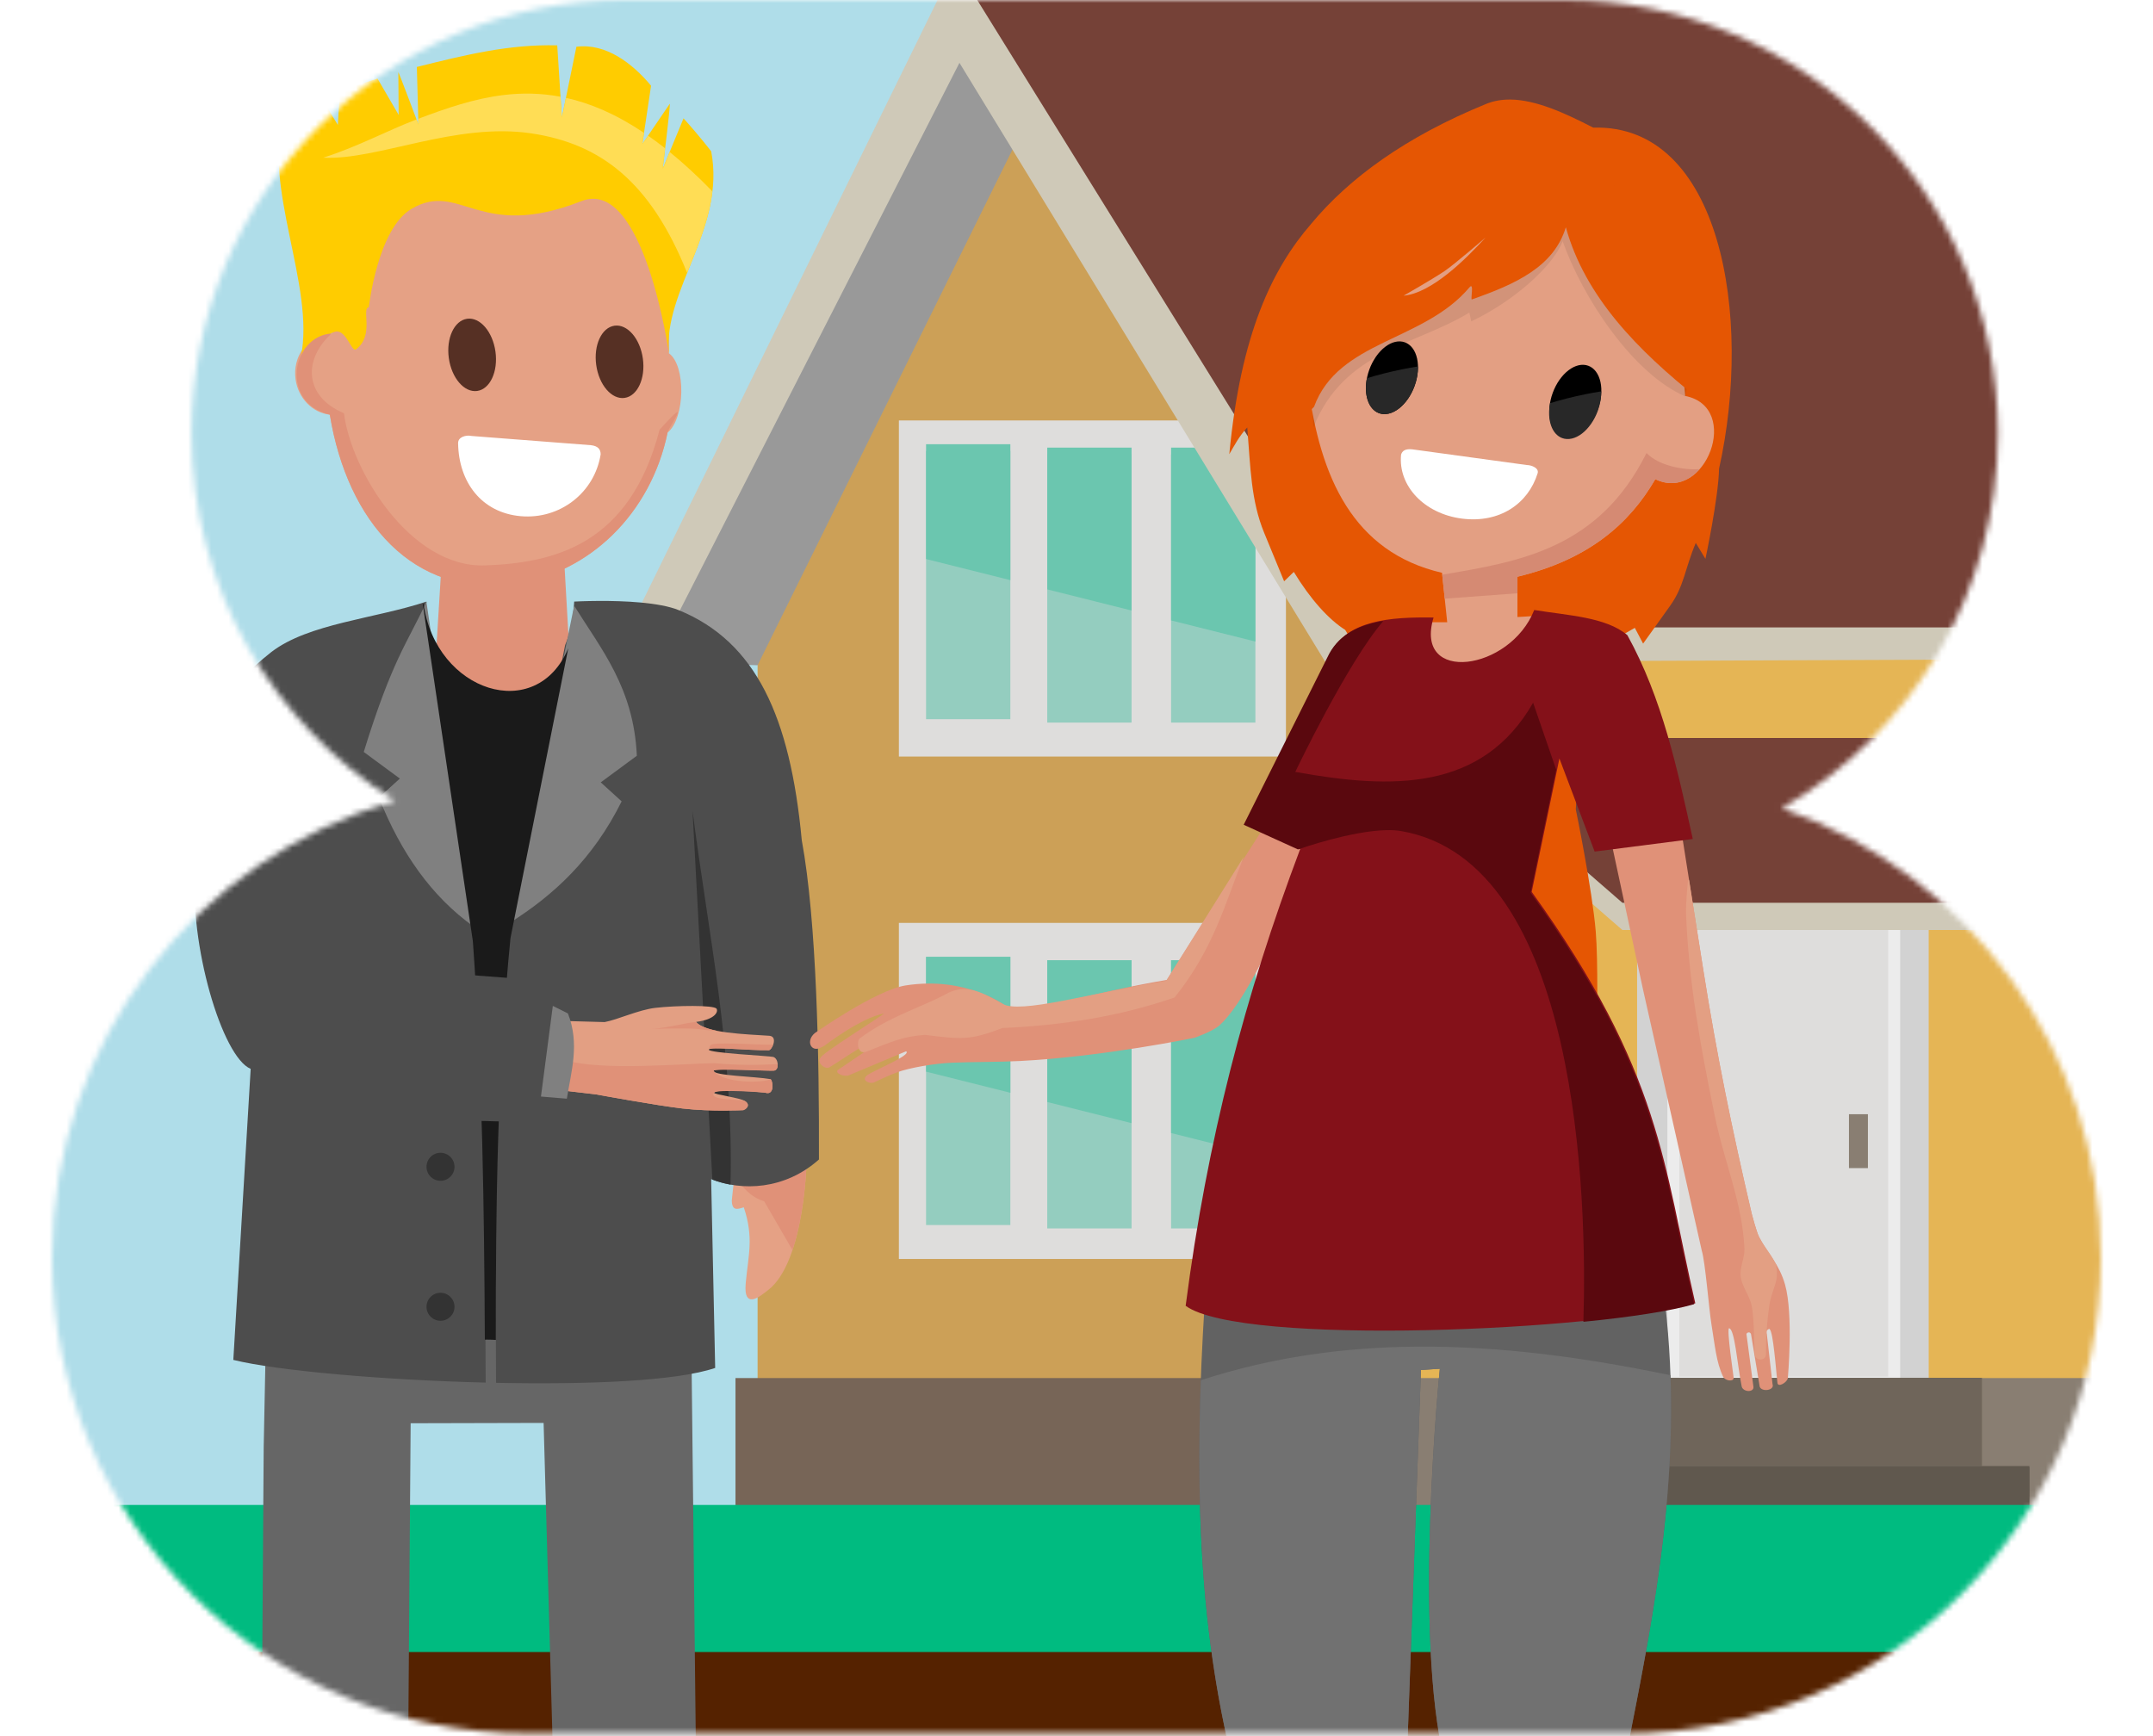 <svg width="372" height="300" viewBox="0 0 372 300" fill="none" xmlns="http://www.w3.org/2000/svg">
<mask id="mask0_1623_5186" style="mask-type:alpha" maskUnits="userSpaceOnUse" x="9" y="0" width="354" height="300">
<path d="M107.974 0C66.616 0 33.089 33.527 33.089 74.885C33.089 101.641 47.121 125.12 68.229 138.363C34.01 148.308 9 179.895 9 217.323C9 262.729 45.809 299.539 91.216 299.539H280.784C326.191 299.539 363 262.729 363 217.323C363 181.41 339.975 150.876 307.881 139.677C330.194 126.711 345.195 102.55 345.195 74.885C345.195 33.527 311.669 0 270.311 0H107.974Z" fill="#D9D9D9"/>
</mask>
<g mask="url(#mask0_1623_5186)">
<path d="M368.534 244.477H5.859V305.082H368.534V244.477Z" fill="#552200"/>
<path d="M329.301 -11.685H5.859V260.23H329.301V-11.685Z" fill="#AFDDE9"/>
<path d="M130.898 112.774V245.215H367.438V106.234L164.144 4.315L130.898 112.774Z" fill="#CCA057"/>
<path d="M111.822 114.954C116.182 114.409 130.898 114.954 130.898 114.954L177.77 20.12L165.234 4.859L112.367 110.594L111.822 114.954Z" fill="#999999"/>
<path d="M242.627 43.661L367.438 106.234V245.214H242.627V43.661Z" fill="#E5B555"/>
<path d="M155.312 72.654H222.188V130.73H155.312V72.654Z" fill="#DEDDDC"/>
<path d="M174.572 77.933V124.276H160.006V77.933H174.572ZM216.908 78.52V124.863H202.342V78.52H216.908ZM195.513 78.52V124.863H180.946V78.52H195.513Z" fill="#94CDBF"/>
<path d="M174.572 76.759V100.251L160.006 96.601V76.759H174.572ZM216.908 77.346V110.859L202.342 107.209V77.346H216.908ZM195.513 77.346V105.498L180.946 101.848V77.346H195.513Z" fill="#6BC6AF"/>
<path d="M164.687 -5.496L108.55 108.959L112.91 114.409L165.777 10.855L229 114.409L366.891 113.864V107.324L164.687 -5.496Z" fill="#CFC9B8"/>
<path d="M165.777 -4.951L236.085 108.414H366.891L363.075 -3.861L165.777 -4.951Z" fill="#754137"/>
<path d="M127.08 238.129H243.17V283.911H127.08V238.129Z" fill="#776557"/>
<path d="M368.525 238.129H243.17V283.911H368.525V238.129Z" fill="#897E72"/>
<path d="M155.312 159.475H222.188V217.551H155.312V159.475Z" fill="#DEDDDC"/>
<path d="M174.572 165.341V211.684H160.006V165.341H174.572ZM216.908 165.928V212.271H202.342V165.928H216.908ZM195.513 165.928V212.271H180.946V165.928H195.513Z" fill="#94CDBF"/>
<path d="M174.572 165.34V188.832L160.006 185.182V165.34H174.572ZM216.908 165.927V199.44L202.342 195.79V165.927H216.908ZM195.513 165.927V194.079L180.946 190.429V165.927H195.513Z" fill="#6BC6AF"/>
<path d="M282.864 146.568H333.242V238.082H282.864V146.568Z" fill="#D2D2D2"/>
<path d="M289.13 153.869H327.279V238.916H289.13V153.869Z" fill="#DEDDDC" stroke="#ECECEC" stroke-width="2.07" stroke-linecap="square"/>
<path d="M273.225 238.082H342.447V253.333H273.225V238.082Z" fill="#6F655A"/>
<path d="M263.251 253.559H350.658V269.035H263.251V253.559Z" fill="#6F655A"/>
<path d="M251.521 268.587H361.807V283.839H251.521V268.587Z" fill="#6F655A"/>
<path d="M263.251 253.334H350.658V268.585H263.251V253.334Z" fill="#60584E"/>
<path d="M319.468 192.536H322.74V201.849H319.468V192.536Z" fill="#897E72"/>
<path d="M345.811 134.641L247.932 128.065L247.572 132.23L280.318 160.705H378.557L378.654 156.024L345.811 134.641Z" fill="#CFC9B8"/>
<path d="M247.572 127.522H345.811L378.557 155.998H280.318L247.572 127.522Z" fill="#754137"/>
<path d="M371.996 260.055H5.859V285.466H371.996V260.055Z" fill="#00BB80"/>
<path d="M107.259 31.015C113.796 39.088 115.785 41.546 115.579 61.049C118.537 63.168 118.4 72.271 115.34 74.76C112.464 88.687 101.892 99.082 88.744 100.909C71.515 103.303 60.023 90.225 56.989 71.66C53.971 71.323 51.52 68.796 51.069 65.557C50.534 61.702 52.989 58.175 56.553 57.679C56.824 57.642 57.097 57.623 57.37 57.622C60.404 43.939 58.6 27.926 72.625 25.977C72.625 25.977 101.958 24.469 107.259 31.015L107.259 31.015Z" fill="#E5A185"/>
<path d="M96.281 7.836L97.078 20.322L99.593 8.079C104.675 7.426 109.275 10.941 112.492 14.811L110.984 24.892L115.73 17.925C115.873 18.072 114.498 29.181 114.498 29.181L118.101 20.451C120.95 23.607 122.883 26.155 122.883 26.155C125.414 39.403 114.534 50.213 115.578 61.049C115.578 61.049 111.25 30.504 100.46 34.753C82.638 41.772 79.539 31.129 71.092 36.097C65.228 39.546 63.726 53.088 63.726 53.088C62.372 53.249 64.765 57.917 61.518 60.366C60.76 60.938 59.883 57.063 58.062 57.285C56.268 57.504 53.536 61.827 51.995 61.642C54.486 49.303 45.224 32.308 49.076 19.454C49.076 19.454 51.569 18.392 55.516 16.921L58.375 21.587L58.722 15.758C60.697 15.058 62.867 14.316 65.222 13.569L68.883 19.862L68.825 12.47C68.895 12.448 72.297 21.511 72.297 21.511L72.024 11.57C80.403 9.488 87.935 7.623 96.281 7.836H96.281Z" fill="#FFCC00"/>
<path d="M107.914 68.759C105.688 69.068 103.496 66.525 103.017 63.079C102.538 59.634 103.954 56.59 106.18 56.28C108.405 55.971 110.597 58.514 111.076 61.959C111.555 65.405 110.139 68.449 107.914 68.759Z" fill="#563024"/>
<path d="M82.445 67.559C80.219 67.868 78.027 65.326 77.548 61.88C77.07 58.434 78.485 55.39 80.711 55.081C82.936 54.771 85.128 57.314 85.607 60.76C86.086 64.206 84.67 67.25 82.445 67.559Z" fill="#563024"/>
<path d="M103.784 78.505C102.732 85.151 96.727 89.797 89.965 89.196C83.203 88.595 79.247 83.315 79.152 76.567C79.148 75.478 80.558 75.132 81.46 75.334L102.103 76.929C103.372 77.07 103.776 77.68 103.784 78.505V78.505Z" fill="white"/>
<path d="M87.043 16.417C90.19 16.041 93.442 16.071 96.852 16.715L97.082 20.321L97.783 16.907C101.999 17.835 106.463 19.721 111.277 22.962L110.988 24.892L111.977 23.44C112.946 24.114 113.929 24.844 114.928 25.631C114.743 27.171 114.502 29.18 114.502 29.18L115.708 26.257C118.082 28.186 120.54 30.445 123.093 33.071C122.507 38.039 120.527 42.679 118.729 47.168C112.361 31.318 103.716 24.828 91.796 23.046C78.673 21.085 65.186 27.731 55.848 27.247C61.817 25.353 67.019 22.515 71.971 20.638C72.028 20.79 72.3 21.51 72.3 21.51L72.273 20.526C77.081 18.711 81.924 17.03 87.042 16.417H87.043Z" fill="#FFDD55"/>
<path d="M76.178 99.263L74.969 118.927L82.192 128.482L97.554 125.629L98.564 115.793L97.555 98.143L76.178 99.263Z" fill="#E09178"/>
<path d="M46.887 183.806L45.562 250.055L45.172 306.838L70.488 306.876L70.954 245.939L93.926 245.882L95.635 306.58L120.284 306.189L118.874 180.321L46.887 183.806Z" fill="#666666"/>
<path d="M139.399 199.991C139.399 199.991 139.168 218.065 132.661 222.968C131.695 223.696 128.395 226.678 128.846 221.743C129.287 216.914 130.28 213.9 128.515 208.629C127.529 208.912 126.463 209.385 126.441 207.42C127.069 201.076 127.3 202.582 127.651 200.336L139.399 199.991Z" fill="#E5A185"/>
<path d="M139.401 199.991L127.654 200.337C127.413 201.879 127.225 201.7 126.93 203.461C128.36 204.972 129.325 206.715 132.038 207.584L136.92 216.003C139.274 208.982 139.401 199.991 139.401 199.991V199.991Z" fill="#E09178"/>
<path d="M103.514 103.841C100.997 103.852 99.21 103.953 99.21 103.953C99.063 106.957 98.497 109.44 97.642 111.471L88.089 159.392C85.499 185.613 85.6 212.283 85.709 238.954C101.611 239.282 116.887 238.656 123.57 236.381L122.875 203.757C128.204 205.858 135.586 205.616 141.5 200.36C141.555 182.548 141.123 159.27 138.529 145.163C136.528 123.837 130.615 110.909 117.306 105.445C113.936 104.061 107.71 103.824 103.514 103.841V103.841ZM73.685 103.958C64.697 106.932 53.363 107.727 46.912 112.646C29.902 125.998 34.749 138.87 33.756 150.052C32.603 163.038 38.373 182.674 43.313 184.697L40.314 234.993C47.873 236.856 66.104 238.468 83.921 238.914C83.8 212.721 83.778 186.551 81.869 159.911L73.576 104.108L73.71 104.1C73.702 104.052 73.692 104.006 73.686 103.957L73.685 103.958ZM74.171 106.38C74.207 106.518 74.239 106.658 74.278 106.794C74.239 106.658 74.207 106.517 74.171 106.38ZM74.546 107.634C74.598 107.789 74.647 107.946 74.703 108.099C74.647 107.946 74.598 107.789 74.546 107.634ZM75.012 108.882C75.078 109.04 75.146 109.196 75.215 109.35C75.146 109.196 75.078 109.04 75.012 108.882ZM75.564 110.083C75.636 110.224 75.711 110.362 75.785 110.5C75.711 110.362 75.636 110.224 75.564 110.083ZM76.183 111.209C76.262 111.339 76.346 111.463 76.427 111.589C76.346 111.462 76.262 111.339 76.183 111.209ZM78.053 113.731C78.155 113.846 78.256 113.964 78.361 114.075C78.256 113.964 78.155 113.846 78.053 113.731ZM78.874 114.582C78.986 114.69 79.097 114.799 79.211 114.903C79.097 114.799 78.986 114.69 78.874 114.582ZM79.735 115.354C79.862 115.459 79.989 115.561 80.118 115.661C79.99 115.561 79.862 115.459 79.735 115.354ZM80.666 116.067C80.776 116.145 80.889 116.218 81.001 116.293C80.889 116.218 80.776 116.145 80.666 116.067ZM81.63 116.693C81.722 116.748 81.816 116.797 81.909 116.849C81.816 116.797 81.722 116.748 81.63 116.693ZM84.377 117.935C84.412 117.946 84.446 117.959 84.481 117.97C84.446 117.959 84.412 117.945 84.377 117.935ZM85.255 118.179C85.333 118.198 85.411 118.219 85.49 118.236C85.411 118.22 85.333 118.198 85.255 118.179ZM86.254 118.375C86.332 118.385 86.409 118.399 86.488 118.408C86.409 118.397 86.332 118.387 86.254 118.375ZM87.271 118.484C87.331 118.487 87.391 118.489 87.452 118.492C87.391 118.489 87.331 118.487 87.271 118.484Z" fill="#4D4D4D"/>
<path d="M57.423 57.394L57.493 57.453C52.412 61.862 52.372 68.45 59.432 71.402C60.602 81.108 70.823 98.192 83.854 97.702C95.752 97.254 108.796 94.184 113.962 74.255C120.291 67.189 115.052 74.624 115.342 74.76C112.466 88.686 101.893 99.081 88.746 100.908C71.516 103.303 60.024 90.225 56.991 71.66C48.291 69.578 50.372 57.994 57.372 57.622C57.389 57.547 57.406 57.469 57.423 57.394L57.423 57.394Z" fill="#E09178"/>
<path d="M73.681 104.004L81.889 160.142C74.606 154.965 69.256 147.372 65.474 137.818L69.085 134.535L62.848 129.939C67.791 113.965 70.339 111.17 73.681 104.004V104.004Z" fill="#808080"/>
<path d="M99.201 104.661L88.039 159.486C95.616 154.723 102.447 148.468 107.408 138.475L103.797 135.192L110.035 130.596C109.504 118.871 103.898 112.22 99.201 104.661Z" fill="#808080"/>
<path d="M73.18 104.338L73.039 104.346L81.703 162.641C83.365 185.836 83.65 208.686 83.774 231.496C83.888 231.494 83.998 231.485 84.112 231.485C84.64 231.485 85.16 231.507 85.675 231.539C85.646 208.248 85.938 185.01 88.201 162.101L98.182 112.035C92.678 125.127 75.317 119.613 73.18 104.342L73.18 104.338Z" fill="#1A1A1A"/>
<path d="M119.654 140.072L123.08 203.83C124.067 204.205 125.119 204.499 126.219 204.698C126.771 181.511 122.371 161.297 119.654 140.072Z" fill="#333333"/>
<path d="M76.112 204.04C77.448 204.04 78.531 202.957 78.531 201.621C78.531 200.285 77.448 199.202 76.112 199.202C74.776 199.202 73.693 200.285 73.693 201.621C73.693 202.957 74.776 204.04 76.112 204.04Z" fill="#333333"/>
<path d="M76.112 228.23C77.448 228.23 78.531 227.147 78.531 225.811C78.531 224.475 77.448 223.392 76.112 223.392C74.776 223.392 73.693 224.475 73.693 225.811C73.693 227.147 74.776 228.23 76.112 228.23Z" fill="#333333"/>
<path d="M260.972 17.204C259.504 17.188 258.096 17.419 256.765 17.963C242.772 23.677 233.062 30.845 226.576 38.645C219.871 46.379 214.396 57.558 212.4 78.48C213.305 76.941 214.079 75.401 215.505 73.862C216.061 80.75 216.133 86.506 218.433 92.09L221.875 100.446L223.545 98.825C226.406 103.547 229.604 107.077 232.428 108.845L265.378 163.763L275.931 177.114C275.931 177.114 276.147 166.113 275.716 160.963C275.104 153.636 272.27 139.857 272.27 139.857L273.562 113.583L282.468 108.494L283.9 111.214L288.601 104.632C290.974 101.308 291.13 98.239 293 93.816L294.668 96.57C294.668 96.57 296.912 86.1 297.026 80.981C302.916 54.526 297.274 21.409 275.285 22.055C270.314 19.496 265.377 17.25 260.972 17.204H260.972Z" fill="#E55603"/>
<path d="M217.907 143.673C211.768 153.28 206.591 161.445 201.599 169.331C188.393 171.512 176.612 175.59 173.688 173.771C173.688 173.771 166.98 168.648 156.498 170.279C151.306 171.087 140.795 178.51 140.795 178.51C139.182 179.842 140.107 181.916 141.839 181.02L142.435 180.711C142.435 180.711 148.662 175.91 152.676 175.141C153.239 175.033 141.406 182.354 141.79 182.801C141.035 183.405 142.358 184.85 143.276 184.455C146.767 182.312 149.973 179.792 153.827 178.739L144.749 184.908C144.217 185.524 145.988 186.164 146.761 185.767L156.561 181.664C157.611 182.334 150.763 185.013 149.711 185.896C148.821 186.733 150.282 187.331 151.006 187.051C151.006 187.051 153.46 185.856 154.964 185.308C157.258 184.472 161.508 183.765 164.467 183.638C168.239 183.475 172.529 183.535 176.299 183.338C190.673 182.589 206.383 179.332 206.383 179.332C206.383 179.332 209.53 178.245 210.732 177.158C214.551 173.706 218.994 164.112 218.994 164.112L225.082 146.718L217.907 143.673Z" fill="#E09178"/>
<path d="M208.119 225.646C206.484 252.072 206.174 282.832 215.077 312.184C222.545 339.477 225.143 368.16 228.775 396.548L245.083 396.766C247.512 367.151 251.804 338.56 243.126 302.835L245.517 236.735L248.779 236.518C248.779 236.518 244.079 282.581 249.649 304.574C257.551 335.778 280.899 395.244 277.045 395.244L289.439 394.809C289.227 364.18 289.582 337.053 280.959 303.27C286.203 276.918 290.866 252.777 287.699 225.211L208.119 225.646Z" fill="#626262"/>
<path d="M244.88 232.698C232.247 232.793 219.76 234.504 207.482 238.505C206.625 261.782 207.584 287.477 215.078 312.184C215.394 313.338 215.688 314.498 215.987 315.656C225.516 316.222 234.877 314.507 243.673 305.175C243.494 304.396 243.317 303.619 243.126 302.834L245.518 236.735L248.779 236.517C248.779 236.517 244.08 282.581 249.65 304.574C250.625 308.426 251.837 312.712 253.203 317.261C265.003 321.963 274.644 319.474 283.577 314.619C282.811 310.912 281.947 307.136 280.96 303.269C285.402 280.949 289.425 260.214 288.628 237.641C273.917 234.588 259.303 232.59 244.88 232.698V232.698Z" fill="#717171"/>
<path d="M249.154 98.982L250.053 107.521H246.233L246.457 117.857L261.513 115.61L266.007 107.97V106.397L262.187 106.622V99.656C274.455 96.702 281.506 90.538 286.006 82.803C294.69 87.02 301.009 70.351 291.174 68.422C290.258 56.325 285.987 44.041 274.321 31.346C241.734 32.825 224.433 54.048 226.009 66.4C228.063 82.499 233.794 95.419 249.154 98.982L249.154 98.982Z" fill="#E39F83"/>
<path d="M290.092 140.968L278.277 144.906L283.903 171.07L294.03 216.083C294.645 218.06 295.284 226.252 295.692 228.731C296.304 232.449 296.527 235.39 297.727 237.902C298.113 238.63 299.512 238.797 299.551 238.123C299.502 237.576 298.314 229.673 298.747 229.52C299.733 229.585 300.18 235.865 300.914 239.475C301.052 240.572 303.026 240.67 302.968 239.679L301.773 230.648C301.626 230.334 302.342 229.966 302.54 230.527L304.046 239.62C304.386 240.593 306.684 240.268 306.26 239.167L305.283 230.568C305.105 230.027 305.277 229.836 305.526 229.721C306.193 228.89 306.638 234.077 307.098 238.876C307.118 239.912 308.851 238.854 308.909 238.108C308.909 238.108 309.892 227.164 308.429 221.991C307.417 218.412 305.455 216.639 303.948 213.777C303.504 212.935 302.677 209.778 302.677 209.778C299.29 195.292 296.598 182.181 294.312 167.695L290.092 140.968Z" fill="#E09178"/>
<path d="M247.694 106.71C240.032 106.591 232.95 107.197 229.864 112.799L215.079 142.369L224.646 146.718C215.11 172.017 208.598 196.869 204.859 225.646C214.556 232.709 276.63 229.946 292.92 225.211C287.432 201.541 287.145 185.326 264.653 154.111L269.437 131.063L275.525 147.153L292.485 144.979C289.81 132.873 287.239 120.732 281.178 109.754C277.498 106.621 270.944 106.363 265.088 105.406C260.917 115.984 244.23 118.252 247.694 106.71V106.71Z" fill="#841119"/>
<path d="M239.017 107.307C234.932 107.974 231.555 109.527 229.672 112.946L214.887 142.517L224.269 146.782C224.969 146.536 233.48 143.578 239.56 143.45C240.465 143.431 241.313 143.477 242.066 143.604C272.928 148.855 274.246 207.533 273.583 228.405C281.789 227.592 288.675 226.537 292.727 225.359C287.239 201.689 286.952 185.474 264.461 154.259L268.876 132.989L264.896 121.426C256.145 136.721 240.575 136.427 223.802 133.385C223.802 133.385 232.808 114.474 239.017 107.307V107.307Z" fill="#5A080E"/>
<path d="M276.09 70.749C275.496 72.372 274.515 73.778 273.363 74.658C272.211 75.537 270.982 75.819 269.947 75.44C268.912 75.061 268.155 74.053 267.842 72.638C267.53 71.222 267.688 69.515 268.282 67.892C268.876 66.269 269.857 64.863 271.009 63.983C272.161 63.103 273.39 62.822 274.425 63.201C275.46 63.579 276.217 64.588 276.53 66.003C276.842 67.419 276.684 69.126 276.09 70.749" fill="black"/>
<path d="M244.408 66.705C243.815 68.328 242.834 69.734 241.682 70.614C240.53 71.493 239.301 71.775 238.265 71.396C237.753 71.209 237.303 70.865 236.942 70.384C236.581 69.903 236.315 69.295 236.161 68.594C236.006 67.893 235.965 67.113 236.041 66.299C236.116 65.484 236.306 64.652 236.6 63.848C237.194 62.225 238.175 60.819 239.327 59.939C240.479 59.059 241.708 58.778 242.743 59.157C243.779 59.535 244.536 60.544 244.848 61.959C245.16 63.375 245.002 65.082 244.408 66.705" fill="black"/>
<path d="M242.08 78.562C241.543 83.988 246.121 88.791 252.617 89.617C259.111 90.442 264.042 87.052 265.68 81.767C265.935 80.912 264.688 80.369 263.794 80.355L244.022 77.646C242.797 77.514 242.277 77.916 242.08 78.562Z" fill="white"/>
<path d="M284.49 78.28C276.268 94.784 262.723 97.029 249.189 99.309L249.626 103.45L262.189 102.518V99.657C274.457 96.703 281.507 90.538 286.007 82.804C289.044 84.278 291.788 83.195 293.657 81.085C290.773 81.235 286.609 80.483 284.49 78.28V78.28Z" fill="#D58A73"/>
<path d="M245.002 63.324C244.087 63.471 243.158 63.635 242.211 63.828C240.067 64.264 238.045 64.784 236.178 65.354C235.901 66.759 235.956 68.118 236.334 69.213C236.712 70.308 237.392 71.076 238.265 71.396C239.3 71.775 240.529 71.493 241.681 70.613C242.833 69.733 243.813 68.327 244.407 66.704C244.817 65.585 245.022 64.416 245.002 63.324V63.324Z" fill="#282828"/>
<path d="M276.659 67.631C275.743 67.779 274.815 67.942 273.867 68.135C271.724 68.571 269.701 69.091 267.834 69.662C267.557 71.066 267.612 72.425 267.99 73.52C268.369 74.615 269.048 75.383 269.921 75.703C270.956 76.082 272.185 75.8 273.337 74.92C274.489 74.04 275.47 72.635 276.063 71.012C276.473 69.893 276.679 68.724 276.659 67.631V67.631Z" fill="#282828"/>
<path d="M266.887 25.286L229.414 42.083L220.584 76.757L227.045 70.296C231.266 58.771 245.974 59.078 253.903 49.655C254.757 48.641 254.032 51.842 254.31 51.744C261.863 49.099 268.48 46.106 270.548 39.283C273.856 51.209 282.87 60.501 293.592 69.004L292.085 53.713L277.87 30.239L266.887 25.286ZM256.689 41.031C253.247 44.807 247.351 50.659 242.516 51.093C242.516 51.093 247.19 48.441 249.548 46.873C251.25 45.742 256.689 41.031 256.689 41.031Z" fill="#E55603"/>
<path d="M270.551 39.283C268.483 46.106 261.865 49.099 254.313 51.744C254.034 51.842 254.759 48.641 253.906 49.655C245.977 59.078 231.269 58.77 227.048 70.296L226.725 70.619L226.938 73.814C232.254 60.574 244.43 59.764 253.879 54.014L254.203 55.529C261.427 52.139 268.319 46.044 270.001 41.68C273.339 51.205 282.004 64.532 291.207 68.512L291.418 67.244C281.666 59.214 273.631 50.391 270.55 39.283H270.551Z" fill="black" fill-opacity="0.076"/>
<path d="M214.895 148.073C213.598 150.119 202.756 167.49 201.496 169.481C188.289 171.662 176.125 175.26 173.201 173.442C169.675 171.535 166.842 169.7 163.136 171.951C158.275 174.424 153.548 175.736 148.546 179.437C148.039 179.813 148.044 182.387 149.73 181.717C154.024 180.009 155.998 179.106 159.783 178.822C166.067 179.587 167.561 179.815 173.206 177.637C183.602 177.202 193.575 175.607 202.947 172.36C209.752 163.888 211.666 156.068 214.895 148.073V148.073Z" fill="#E39F83"/>
<path d="M65.53 193.254L86.362 193.781C89.762 186.398 89.315 176.404 88.285 169.02L59.992 166.884L65.53 193.254Z" fill="#4D4D4D"/>
<path d="M104.472 176.616C106.69 176.213 110.339 174.49 113.237 174.157C116.847 173.743 123.334 173.654 123.798 174.298C124.123 174.749 123.706 176.134 120.292 176.586C121.778 178.518 128.821 178.707 132.923 178.981C134.49 179.107 133.376 181.464 132.848 181.474C129.188 181.54 122.558 180.789 122.471 181.376C122.384 181.962 133.02 182.458 133.616 182.64C134.504 182.911 134.701 184.826 133.765 185C133.168 185.112 123.337 184.489 123.296 185.028C123.229 185.893 130.59 186.01 133.108 186.474C133.517 186.55 133.959 189.394 132.201 188.812C132.089 188.775 123.64 188 123.394 188.815C123.292 189.153 127.941 189.666 128.79 190.305C129.99 191.21 128.335 191.84 128.335 191.84C128.335 191.84 122.932 192.117 117.967 191.552C113.534 191.048 102.98 189.109 102.98 189.109L96.641 188.364C97.072 184.649 98.209 184.111 97.759 176.43L104.472 176.616Z" fill="#E39F83"/>
<path d="M97.628 183.186C97.52 183.942 97.391 184.598 97.249 185.204L96.799 188.383L102.978 189.11C102.978 189.11 113.532 191.048 117.965 191.552C122.93 192.117 128.332 191.841 128.332 191.841C128.403 191.93 129.05 191.63 129.189 191.176C129.319 190.754 128.98 190.179 128.115 190.126C126.047 189.998 122.453 189.892 123.391 188.816C123.951 188.174 132.085 188.776 132.198 188.816C133.955 189.397 133.515 186.553 133.105 186.477C131.957 187.163 124.843 187.253 123.293 185.03C122.984 184.587 133.165 185.115 133.763 185.003C134.225 184.917 134.409 184.405 134.371 183.877C130.998 184.047 127.482 184.097 123.45 183.719C117.778 183.796 103.983 185.09 97.628 183.189V183.186Z" fill="#E09178"/>
<path d="M98.128 175.125C100.192 180.389 98.702 185.061 97.942 189.855L93.467 189.482L95.518 173.819L98.128 175.125Z" fill="#808080"/>
<path d="M120.224 176.611C118.582 176.697 114.951 177.728 112.533 177.778C112.533 177.778 118.704 177.621 120.497 177.799C121.973 177.945 123.039 178.162 123.692 178.084C122.191 177.774 120.809 177.245 120.224 176.61V176.611Z" fill="#E09178"/>
<path d="M127.666 180.353C121.61 180.186 122.964 180.585 122.465 181.294L122.644 181.25C122.644 181.25 122.664 181.25 122.664 181.25C123.751 180.921 129.518 181.532 132.846 181.473C133.074 181.465 133.402 181.022 133.586 180.51C131.829 180.55 130.239 180.422 127.666 180.352L127.666 180.353Z" fill="#E09178"/>
<path d="M291.685 151.934C291.685 151.934 291.241 155.966 291.323 157.986C291.797 169.644 293.694 180.196 296.244 192.643C297.94 200.92 301.065 207.873 301.409 215.762C301.48 217.388 300.55 218.989 300.763 220.603C300.992 222.336 302.287 223.898 302.66 225.606C303.063 227.457 303.09 232.257 303.184 234.038C303.247 235.244 305.241 235.234 305.121 233.917C305.129 230.996 305.303 228.224 305.726 225.444C306.082 223.427 306.686 222.437 306.937 221.087C307.15 219.939 306.881 218.542 306.881 218.542C305.83 216.384 305.082 215.934 303.947 213.778C303.503 212.935 302.676 209.779 302.676 209.779C299.288 195.292 296.597 182.182 294.311 167.695L291.853 152.135L291.685 151.934Z" fill="#E39F83"/>
</g>
</svg>

